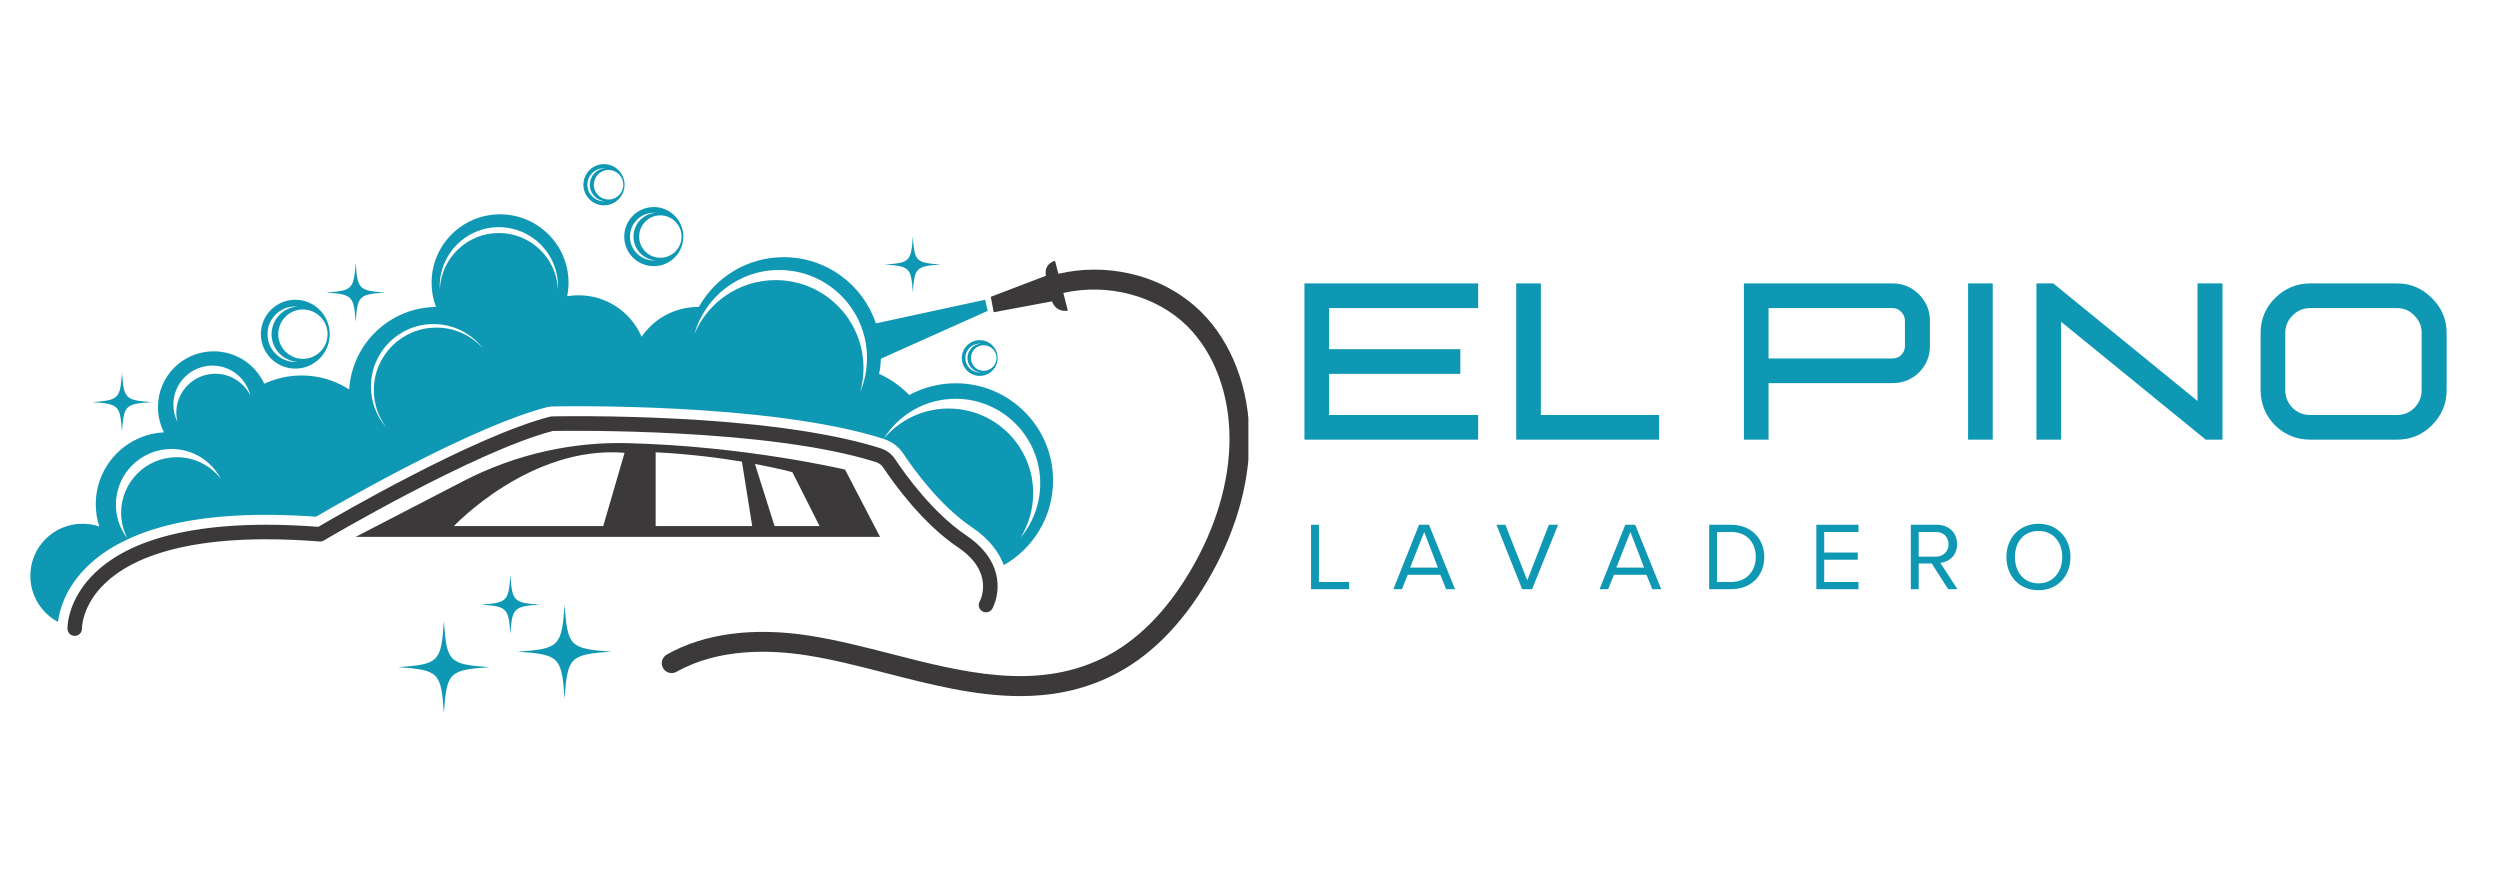 <svg xmlns="http://www.w3.org/2000/svg" xmlns:xlink="http://www.w3.org/1999/xlink" width="152" zoomAndPan="magnify" viewBox="0 0 114 40.5" height="54" preserveAspectRatio="xMidYMid meet" version="1.0"><defs><g/><clipPath id="8ccf7c007a"><path d="M 30 11 L 56.926 11 L 56.926 32 L 30 32 Z M 30 11 " clip-rule="nonzero"/></clipPath><clipPath id="e122e22728"><path d="M 26 7.484 L 29 7.484 L 29 10 L 26 10 Z M 26 7.484 " clip-rule="nonzero"/></clipPath><clipPath id="d23e6461c5"><path d="M 1.359 9 L 49 9 L 49 29 L 1.359 29 Z M 1.359 9 " clip-rule="nonzero"/></clipPath><clipPath id="44894239aa"><path d="M 18 28 L 23 28 L 23 32.672 L 18 32.672 Z M 18 28 " clip-rule="nonzero"/></clipPath></defs><g clip-path="url(#8ccf7c007a)"><path fill="#3b3939" d="M 30.41 29.844 C 32.117 28.883 34.359 28.586 36.926 28.988 C 38.145 29.18 39.402 29.5 40.617 29.812 C 43.855 30.645 47.199 31.508 50.258 30.023 C 51.805 29.273 53.16 27.93 54.281 26.031 C 55.445 24.055 56.062 21.977 56.066 20.016 C 56.07 17.965 55.367 16.09 54.137 14.871 C 52.73 13.477 50.512 12.898 48.488 13.359 L 48.695 14.168 C 48.113 14.246 47.973 13.742 47.973 13.742 L 45.312 14.238 L 45.18 13.535 L 47.695 12.574 C 47.586 12.016 48.109 11.891 48.109 11.891 L 48.262 12.484 C 49.305 12.242 50.398 12.23 51.457 12.461 C 52.742 12.738 53.891 13.352 54.777 14.23 C 56.176 15.617 56.977 17.727 56.973 20.016 C 56.969 22.137 56.309 24.375 55.059 26.492 C 53.848 28.547 52.363 30.012 50.652 30.84 C 49.297 31.496 47.914 31.742 46.523 31.742 C 44.477 31.742 42.414 31.211 40.391 30.691 C 39.141 30.371 37.961 30.066 36.785 29.883 C 35.109 29.621 32.766 29.555 30.852 30.633 C 30.645 30.75 30.383 30.688 30.25 30.488 C 30.105 30.27 30.18 29.973 30.41 29.844 " fill-opacity="1" fill-rule="nonzero"/></g><path fill="#0f98b4" d="M 30.113 11.754 C 29.578 11.754 29.145 11.324 29.145 10.789 C 29.145 10.254 29.578 9.82 30.113 9.82 C 30.645 9.82 31.078 10.254 31.078 10.789 C 31.078 11.324 30.645 11.754 30.113 11.754 Z M 29.891 9.707 C 29.328 9.746 28.887 10.215 28.887 10.789 C 28.887 11.363 29.328 11.832 29.891 11.871 C 29.867 11.875 29.84 11.875 29.812 11.875 C 29.211 11.875 28.727 11.391 28.727 10.789 C 28.727 10.188 29.211 9.703 29.812 9.703 C 29.84 9.703 29.867 9.703 29.891 9.707 Z M 31.16 10.789 C 31.16 10.043 30.559 9.441 29.812 9.441 C 29.066 9.441 28.465 10.043 28.465 10.789 C 28.465 11.535 29.066 12.137 29.812 12.137 C 30.559 12.137 31.16 11.535 31.16 10.789 " fill-opacity="1" fill-rule="nonzero"/><g clip-path="url(#e122e22728)"><path fill="#0f98b4" d="M 27.75 9.098 C 27.379 9.098 27.078 8.797 27.078 8.426 C 27.078 8.051 27.379 7.75 27.75 7.75 C 28.121 7.75 28.422 8.051 28.422 8.426 C 28.422 8.797 28.121 9.098 27.75 9.098 Z M 27.598 7.668 C 27.203 7.699 26.895 8.023 26.895 8.426 C 26.895 8.824 27.203 9.148 27.598 9.18 C 27.578 9.18 27.559 9.18 27.543 9.18 C 27.125 9.18 26.785 8.844 26.785 8.426 C 26.785 8.008 27.125 7.668 27.543 7.668 C 27.559 7.668 27.578 7.668 27.598 7.668 Z M 28.48 8.426 C 28.48 7.906 28.059 7.484 27.543 7.484 C 27.023 7.484 26.602 7.906 26.602 8.426 C 26.602 8.941 27.023 9.363 27.543 9.363 C 28.059 9.363 28.48 8.941 28.48 8.426 " fill-opacity="1" fill-rule="nonzero"/></g><path fill="#0f98b4" d="M 13.812 16.363 C 13.191 16.363 12.688 15.859 12.688 15.238 C 12.688 14.617 13.191 14.113 13.812 14.113 C 14.434 14.113 14.938 14.617 14.938 15.238 C 14.938 15.859 14.434 16.363 13.812 16.363 Z M 13.559 13.977 C 12.902 14.027 12.383 14.57 12.383 15.238 C 12.383 15.906 12.902 16.453 13.559 16.5 C 13.527 16.5 13.496 16.504 13.465 16.504 C 12.766 16.504 12.199 15.938 12.199 15.238 C 12.199 14.539 12.766 13.973 13.465 13.973 C 13.496 13.973 13.527 13.977 13.559 13.977 Z M 15.035 15.238 C 15.035 14.371 14.332 13.668 13.465 13.668 C 12.598 13.668 11.895 14.371 11.895 15.238 C 11.895 16.105 12.598 16.809 13.465 16.809 C 14.332 16.809 15.035 16.105 15.035 15.238 " fill-opacity="1" fill-rule="nonzero"/><path fill="#0f98b4" d="M 45.441 16.324 C 45.441 16.648 45.18 16.91 44.855 16.91 C 44.535 16.91 44.273 16.648 44.273 16.324 C 44.273 16.004 44.535 15.742 44.855 15.742 C 45.18 15.742 45.441 16.004 45.441 16.324 Z M 44.723 15.672 C 44.383 15.695 44.117 15.98 44.117 16.324 C 44.117 16.672 44.383 16.957 44.723 16.98 C 44.707 16.98 44.691 16.984 44.676 16.984 C 44.312 16.984 44.02 16.688 44.02 16.324 C 44.02 15.965 44.312 15.668 44.676 15.668 C 44.691 15.668 44.707 15.672 44.723 15.672 Z M 45.492 16.324 C 45.492 15.875 45.125 15.512 44.676 15.512 C 44.227 15.512 43.859 15.875 43.859 16.324 C 43.859 16.777 44.227 17.141 44.676 17.141 C 45.125 17.141 45.492 16.777 45.492 16.324 " fill-opacity="1" fill-rule="nonzero"/><path fill="#3b3939" d="M 4.352 26.102 C 5.168 25.328 6.32 24.75 7.781 24.391 C 9.574 23.945 11.84 23.82 14.516 24.023 C 15.379 23.516 21.633 19.883 25.082 19 C 25.109 18.992 25.133 18.988 25.156 18.988 C 25.559 18.98 34.992 18.793 40.164 20.445 C 40.434 20.531 40.668 20.711 40.824 20.949 C 41.289 21.648 42.535 23.387 44.055 24.41 C 45.191 25.172 45.461 26.031 45.488 26.621 C 45.52 27.27 45.262 27.734 45.25 27.754 C 45.16 27.91 44.961 27.969 44.801 27.879 C 44.641 27.789 44.582 27.59 44.672 27.43 C 44.703 27.375 45.371 26.094 43.688 24.961 C 42.066 23.871 40.758 22.047 40.27 21.312 C 40.195 21.203 40.086 21.117 39.961 21.078 C 35.059 19.512 25.879 19.641 25.211 19.652 C 21.66 20.574 14.832 24.605 14.766 24.648 C 14.707 24.684 14.637 24.699 14.57 24.691 C 8.664 24.23 6.012 25.453 4.828 26.562 C 3.742 27.578 3.738 28.609 3.738 28.66 C 3.742 28.84 3.598 28.992 3.418 28.996 C 3.414 28.996 3.41 28.996 3.406 28.996 C 3.227 28.996 3.082 28.855 3.078 28.676 C 3.074 28.621 3.059 27.328 4.352 26.102 " fill-opacity="1" fill-rule="nonzero"/><path fill="#3b3939" d="M 28.48 20.648 L 27.508 23.988 L 20.699 23.988 C 20.699 23.988 24.172 20.293 28.48 20.648 Z M 29.898 20.625 C 31.418 20.699 32.773 20.875 33.832 21.051 L 34.301 23.988 L 29.898 23.988 Z M 34.426 21.156 C 35.492 21.355 36.133 21.531 36.133 21.531 L 37.371 23.988 L 35.32 23.988 Z M 21.129 21.938 L 16.219 24.48 L 40.129 24.48 L 38.535 21.414 C 38.535 21.414 33.992 20.336 28.582 20.207 C 27.355 20.176 26.129 20.301 24.93 20.562 C 23.609 20.855 22.332 21.316 21.129 21.938 " fill-opacity="1" fill-rule="nonzero"/><g clip-path="url(#d23e6461c5)"><path fill="#0f98b4" d="M 5.285 23.012 C 5.285 21.609 6.422 20.473 7.824 20.473 C 8.801 20.473 9.645 21.027 10.07 21.832 C 9.605 21.234 8.879 20.848 8.062 20.848 C 6.66 20.848 5.523 21.984 5.523 23.383 C 5.523 23.809 5.629 24.211 5.816 24.562 C 5.484 24.133 5.285 23.598 5.285 23.012 Z M 9.82 17.043 C 8.836 17.043 8.039 17.84 8.039 18.824 C 8.039 18.965 8.059 19.102 8.09 19.234 C 7.973 18.996 7.906 18.73 7.906 18.449 C 7.906 17.469 8.703 16.672 9.688 16.672 C 10.527 16.672 11.234 17.258 11.418 18.043 C 11.129 17.449 10.52 17.043 9.82 17.043 Z M 16.914 17.629 C 16.914 16.055 18.191 14.777 19.766 14.777 C 20.695 14.777 21.52 15.223 22.043 15.91 C 21.52 15.316 20.754 14.938 19.898 14.938 C 18.324 14.938 17.047 16.215 17.047 17.789 C 17.047 18.434 17.262 19.027 17.621 19.504 C 17.184 19.004 16.914 18.348 16.914 17.629 Z M 22.746 10.625 C 21.305 10.625 20.125 11.762 20.055 13.188 C 20.051 13.145 20.051 13.102 20.051 13.055 C 20.051 11.566 21.258 10.359 22.746 10.359 C 24.238 10.359 25.445 11.566 25.445 13.055 C 25.445 13.102 25.445 13.145 25.441 13.188 C 25.371 11.762 24.191 10.625 22.746 10.625 Z M 31.664 15.234 C 32.137 13.547 33.688 12.312 35.527 12.312 C 37.742 12.312 39.535 14.105 39.535 16.32 C 39.535 16.871 39.426 17.391 39.227 17.867 C 39.324 17.523 39.375 17.16 39.375 16.781 C 39.375 14.566 37.582 12.773 35.367 12.773 C 33.699 12.773 32.27 13.789 31.664 15.234 Z M 1.383 26.258 C 1.383 27.168 1.895 27.961 2.645 28.359 C 2.707 27.836 2.973 26.785 4.039 25.773 C 4.914 24.945 6.137 24.332 7.672 23.949 C 9.48 23.5 11.746 23.371 14.41 23.562 C 15.836 22.73 21.621 19.418 24.973 18.559 C 25.031 18.547 25.09 18.539 25.148 18.535 C 25.551 18.527 35.043 18.34 40.293 20.012 C 40.973 18.918 42.188 18.184 43.574 18.184 C 45.707 18.184 47.434 19.914 47.434 22.043 C 47.434 22.984 47.098 23.844 46.539 24.516 C 46.902 23.926 47.113 23.23 47.113 22.488 C 47.113 20.355 45.387 18.629 43.254 18.629 C 42.066 18.629 41 19.168 40.293 20.012 C 40.297 20.016 40.297 20.016 40.301 20.016 C 40.668 20.133 40.988 20.375 41.199 20.699 C 41.648 21.375 42.855 23.059 44.309 24.035 C 45.145 24.598 45.566 25.215 45.773 25.77 C 47.113 25.008 48.02 23.566 48.02 21.91 C 48.02 19.461 46.031 17.477 43.582 17.477 C 42.816 17.477 42.094 17.672 41.461 18.012 C 41.07 17.609 40.605 17.281 40.086 17.047 C 40.133 16.824 40.16 16.594 40.172 16.355 L 45.039 14.176 L 44.922 13.668 L 39.941 14.746 C 39.352 12.988 37.695 11.727 35.738 11.727 C 34.074 11.727 32.625 12.641 31.867 13.996 C 31.855 13.996 31.844 13.996 31.836 13.996 C 30.766 13.996 29.82 14.535 29.258 15.355 C 28.777 14.242 27.672 13.465 26.387 13.465 C 26.207 13.465 26.035 13.48 25.863 13.508 C 25.902 13.309 25.926 13.105 25.926 12.895 C 25.926 11.172 24.527 9.773 22.801 9.773 C 21.074 9.773 19.68 11.172 19.68 12.895 C 19.68 13.285 19.75 13.656 19.879 13.996 C 17.77 14.023 16.051 15.676 15.922 17.758 C 15.297 17.355 14.555 17.121 13.754 17.121 C 13.145 17.121 12.566 17.258 12.051 17.5 C 11.648 16.625 10.766 16.02 9.742 16.02 C 8.34 16.02 7.203 17.156 7.203 18.559 C 7.203 18.977 7.301 19.367 7.48 19.715 C 5.746 19.801 4.367 21.234 4.367 22.992 C 4.367 23.348 4.422 23.688 4.527 24.008 C 4.285 23.926 4.027 23.883 3.758 23.883 C 2.445 23.883 1.383 24.945 1.383 26.258 " fill-opacity="1" fill-rule="nonzero"/></g><g clip-path="url(#44894239aa)"><path fill="#0f98b4" d="M 18.152 30.422 C 20.012 30.551 20.113 30.656 20.242 32.512 C 20.371 30.656 20.473 30.551 22.328 30.422 C 20.473 30.293 20.371 30.191 20.242 28.336 C 20.113 30.191 20.012 30.293 18.152 30.422 " fill-opacity="1" fill-rule="nonzero"/></g><path fill="#0f98b4" d="M 40.348 12.062 C 41.484 12.141 41.547 12.207 41.625 13.34 C 41.703 12.207 41.766 12.141 42.898 12.062 C 41.766 11.984 41.703 11.922 41.625 10.789 C 41.547 11.922 41.484 11.984 40.348 12.062 " fill-opacity="1" fill-rule="nonzero"/><path fill="#0f98b4" d="M 23.602 29.715 C 25.508 29.848 25.613 29.953 25.746 31.859 C 25.879 29.953 25.984 29.848 27.891 29.715 C 25.984 29.586 25.879 29.477 25.746 27.57 C 25.613 29.477 25.508 29.586 23.602 29.715 " fill-opacity="1" fill-rule="nonzero"/><path fill="#0f98b4" d="M 21.922 27.57 C 23.125 27.652 23.191 27.723 23.273 28.922 C 23.355 27.723 23.422 27.652 24.625 27.57 C 23.422 27.488 23.355 27.422 23.273 26.219 C 23.191 27.422 23.125 27.488 21.922 27.57 " fill-opacity="1" fill-rule="nonzero"/><path fill="#0f98b4" d="M 14.867 13.34 C 16.066 13.422 16.133 13.488 16.219 14.691 C 16.301 13.488 16.367 13.422 17.57 13.34 C 16.367 13.254 16.301 13.188 16.219 11.988 C 16.133 13.188 16.066 13.254 14.867 13.34 " fill-opacity="1" fill-rule="nonzero"/><path fill="#0f98b4" d="M 4.211 18.336 C 5.414 18.418 5.48 18.484 5.562 19.688 C 5.645 18.484 5.715 18.418 6.914 18.336 C 5.715 18.25 5.645 18.184 5.562 16.984 C 5.48 18.184 5.414 18.25 4.211 18.336 " fill-opacity="1" fill-rule="nonzero"/><g fill="#0f98b4" fill-opacity="1"><g transform="translate(58.482, 20.048)"><g><path d="M 8.922 0 L 1 0 L 1 -7.125 L 8.922 -7.125 L 8.922 -6 L 2.125 -6 L 2.125 -4.125 L 8.109 -4.125 L 8.109 -3 L 2.125 -3 L 2.125 -1.125 L 8.922 -1.125 Z M 8.922 0 "/></g></g><g transform="translate(68.139, 20.048)"><g><path d="M 7.516 0 L 7.516 -1.125 L 2.125 -1.125 L 2.125 -7.125 L 1 -7.125 L 1 0 Z M 7.516 0 "/></g></g><g transform="translate(75.999, 20.048)"><g/></g><g transform="translate(78.521, 20.048)"><g><path d="M 2.125 0 L 1 0 L 1 -7.125 L 7.781 -7.125 C 8.25 -7.125 8.648 -6.957 8.984 -6.625 C 9.316 -6.289 9.484 -5.891 9.484 -5.422 L 9.484 -4.266 C 9.484 -3.797 9.316 -3.395 8.984 -3.062 C 8.648 -2.738 8.25 -2.578 7.781 -2.578 L 2.125 -2.578 Z M 7.781 -3.703 C 7.938 -3.703 8.066 -3.754 8.172 -3.859 C 8.285 -3.973 8.344 -4.109 8.344 -4.266 L 8.344 -5.422 C 8.344 -5.578 8.285 -5.711 8.172 -5.828 C 8.066 -5.941 7.938 -6 7.781 -6 L 2.125 -6 L 2.125 -3.703 Z M 7.781 -3.703 "/></g></g><g transform="translate(88.744, 20.048)"><g><path d="M 2.125 0 L 2.125 -7.125 L 1 -7.125 L 1 0 Z M 2.125 0 "/></g></g><g transform="translate(91.862, 20.048)"><g><path d="M 9.484 0 L 8.719 0 L 2.125 -5.375 L 2.125 0 L 1 0 L 1 -7.125 L 1.766 -7.125 L 8.344 -1.766 L 8.344 -7.125 L 9.484 -7.125 Z M 9.484 0 "/></g></g><g transform="translate(102.333, 20.048)"><g><path d="M 6.969 0 C 7.594 0 8.125 -0.219 8.562 -0.656 C 9.008 -1.102 9.234 -1.641 9.234 -2.266 L 9.234 -4.859 C 9.234 -5.484 9.008 -6.016 8.562 -6.453 C 8.125 -6.898 7.594 -7.125 6.969 -7.125 L 3.016 -7.125 C 2.391 -7.125 1.852 -6.898 1.406 -6.453 C 0.969 -6.016 0.75 -5.484 0.75 -4.859 L 0.75 -2.266 C 0.75 -1.641 0.969 -1.102 1.406 -0.656 C 1.852 -0.219 2.391 0 3.016 0 Z M 6.969 -1.125 L 3.016 -1.125 C 2.691 -1.125 2.422 -1.234 2.203 -1.453 C 1.984 -1.68 1.875 -1.953 1.875 -2.266 L 1.875 -4.859 C 1.875 -5.172 1.984 -5.438 2.203 -5.656 C 2.422 -5.883 2.691 -6 3.016 -6 L 6.969 -6 C 7.281 -6 7.547 -5.883 7.766 -5.656 C 7.984 -5.438 8.094 -5.172 8.094 -4.859 L 8.094 -2.266 C 8.094 -1.953 7.984 -1.68 7.766 -1.453 C 7.547 -1.234 7.281 -1.125 6.969 -1.125 Z M 6.969 -1.125 "/></g></g></g><g fill="#0f98b4" fill-opacity="1"><g transform="translate(59.44, 26.867)"><g><path d="M 2.078 0 L 2.078 -0.328 L 0.703 -0.328 L 0.703 -2.938 L 0.344 -2.938 L 0.344 0 Z M 2.078 0 "/></g></g></g><g fill="#0f98b4" fill-opacity="1"><g transform="translate(63.49, 26.867)"><g><path d="M 2.859 0 L 1.672 -2.938 L 1.219 -2.938 L 0.047 0 L 0.438 0 L 0.703 -0.656 L 2.188 -0.656 L 2.453 0 Z M 2.078 -0.984 L 0.812 -0.984 L 1.453 -2.609 Z M 2.078 -0.984 "/></g></g></g><g fill="#0f98b4" fill-opacity="1"><g transform="translate(68.191, 26.867)"><g><path d="M 1.672 0 L 2.859 -2.938 L 2.438 -2.938 L 1.453 -0.406 L 0.453 -2.938 L 0.047 -2.938 L 1.219 0 Z M 1.672 0 "/></g></g></g><g fill="#0f98b4" fill-opacity="1"><g transform="translate(72.893, 26.867)"><g><path d="M 2.859 0 L 1.672 -2.938 L 1.219 -2.938 L 0.047 0 L 0.438 0 L 0.703 -0.656 L 2.188 -0.656 L 2.453 0 Z M 2.078 -0.984 L 0.812 -0.984 L 1.453 -2.609 Z M 2.078 -0.984 "/></g></g></g><g fill="#0f98b4" fill-opacity="1"><g transform="translate(77.594, 26.867)"><g><path d="M 1.344 0 C 2.266 0 2.859 -0.625 2.859 -1.469 C 2.859 -2.297 2.266 -2.938 1.344 -2.938 L 0.344 -2.938 L 0.344 0 Z M 0.703 -2.609 L 1.344 -2.609 C 2.078 -2.609 2.469 -2.109 2.469 -1.469 C 2.469 -0.844 2.062 -0.328 1.344 -0.328 L 0.703 -0.328 Z M 0.703 -2.609 "/></g></g></g><g fill="#0f98b4" fill-opacity="1"><g transform="translate(82.481, 26.867)"><g><path d="M 2.266 0 L 2.266 -0.328 L 0.703 -0.328 L 0.703 -1.344 L 2.234 -1.344 L 2.234 -1.672 L 0.703 -1.672 L 0.703 -2.609 L 2.266 -2.609 L 2.266 -2.938 L 0.344 -2.938 L 0.344 0 Z M 2.266 0 "/></g></g></g><g fill="#0f98b4" fill-opacity="1"><g transform="translate(86.79, 26.867)"><g><path d="M 2.469 0 L 1.688 -1.203 C 2.078 -1.234 2.453 -1.531 2.453 -2.047 C 2.453 -2.594 2.062 -2.938 1.531 -2.938 L 0.344 -2.938 L 0.344 0 L 0.703 0 L 0.703 -1.172 L 1.297 -1.172 L 2.047 0 Z M 2.062 -2.047 C 2.062 -1.719 1.828 -1.484 1.484 -1.484 L 0.703 -1.484 L 0.703 -2.609 L 1.484 -2.609 C 1.828 -2.609 2.062 -2.391 2.062 -2.047 Z M 2.062 -2.047 "/></g></g></g><g fill="#0f98b4" fill-opacity="1"><g transform="translate(91.272, 26.867)"><g><path d="M 0.219 -1.469 C 0.219 -0.594 0.812 0.047 1.688 0.047 C 2.547 0.047 3.141 -0.594 3.141 -1.469 C 3.141 -2.328 2.547 -2.984 1.688 -2.984 C 0.812 -2.984 0.219 -2.328 0.219 -1.469 Z M 2.766 -1.469 C 2.766 -0.781 2.344 -0.266 1.688 -0.266 C 1.016 -0.266 0.609 -0.781 0.609 -1.469 C 0.609 -2.156 1.016 -2.656 1.688 -2.656 C 2.344 -2.656 2.766 -2.156 2.766 -1.469 Z M 2.766 -1.469 "/></g></g></g></svg>